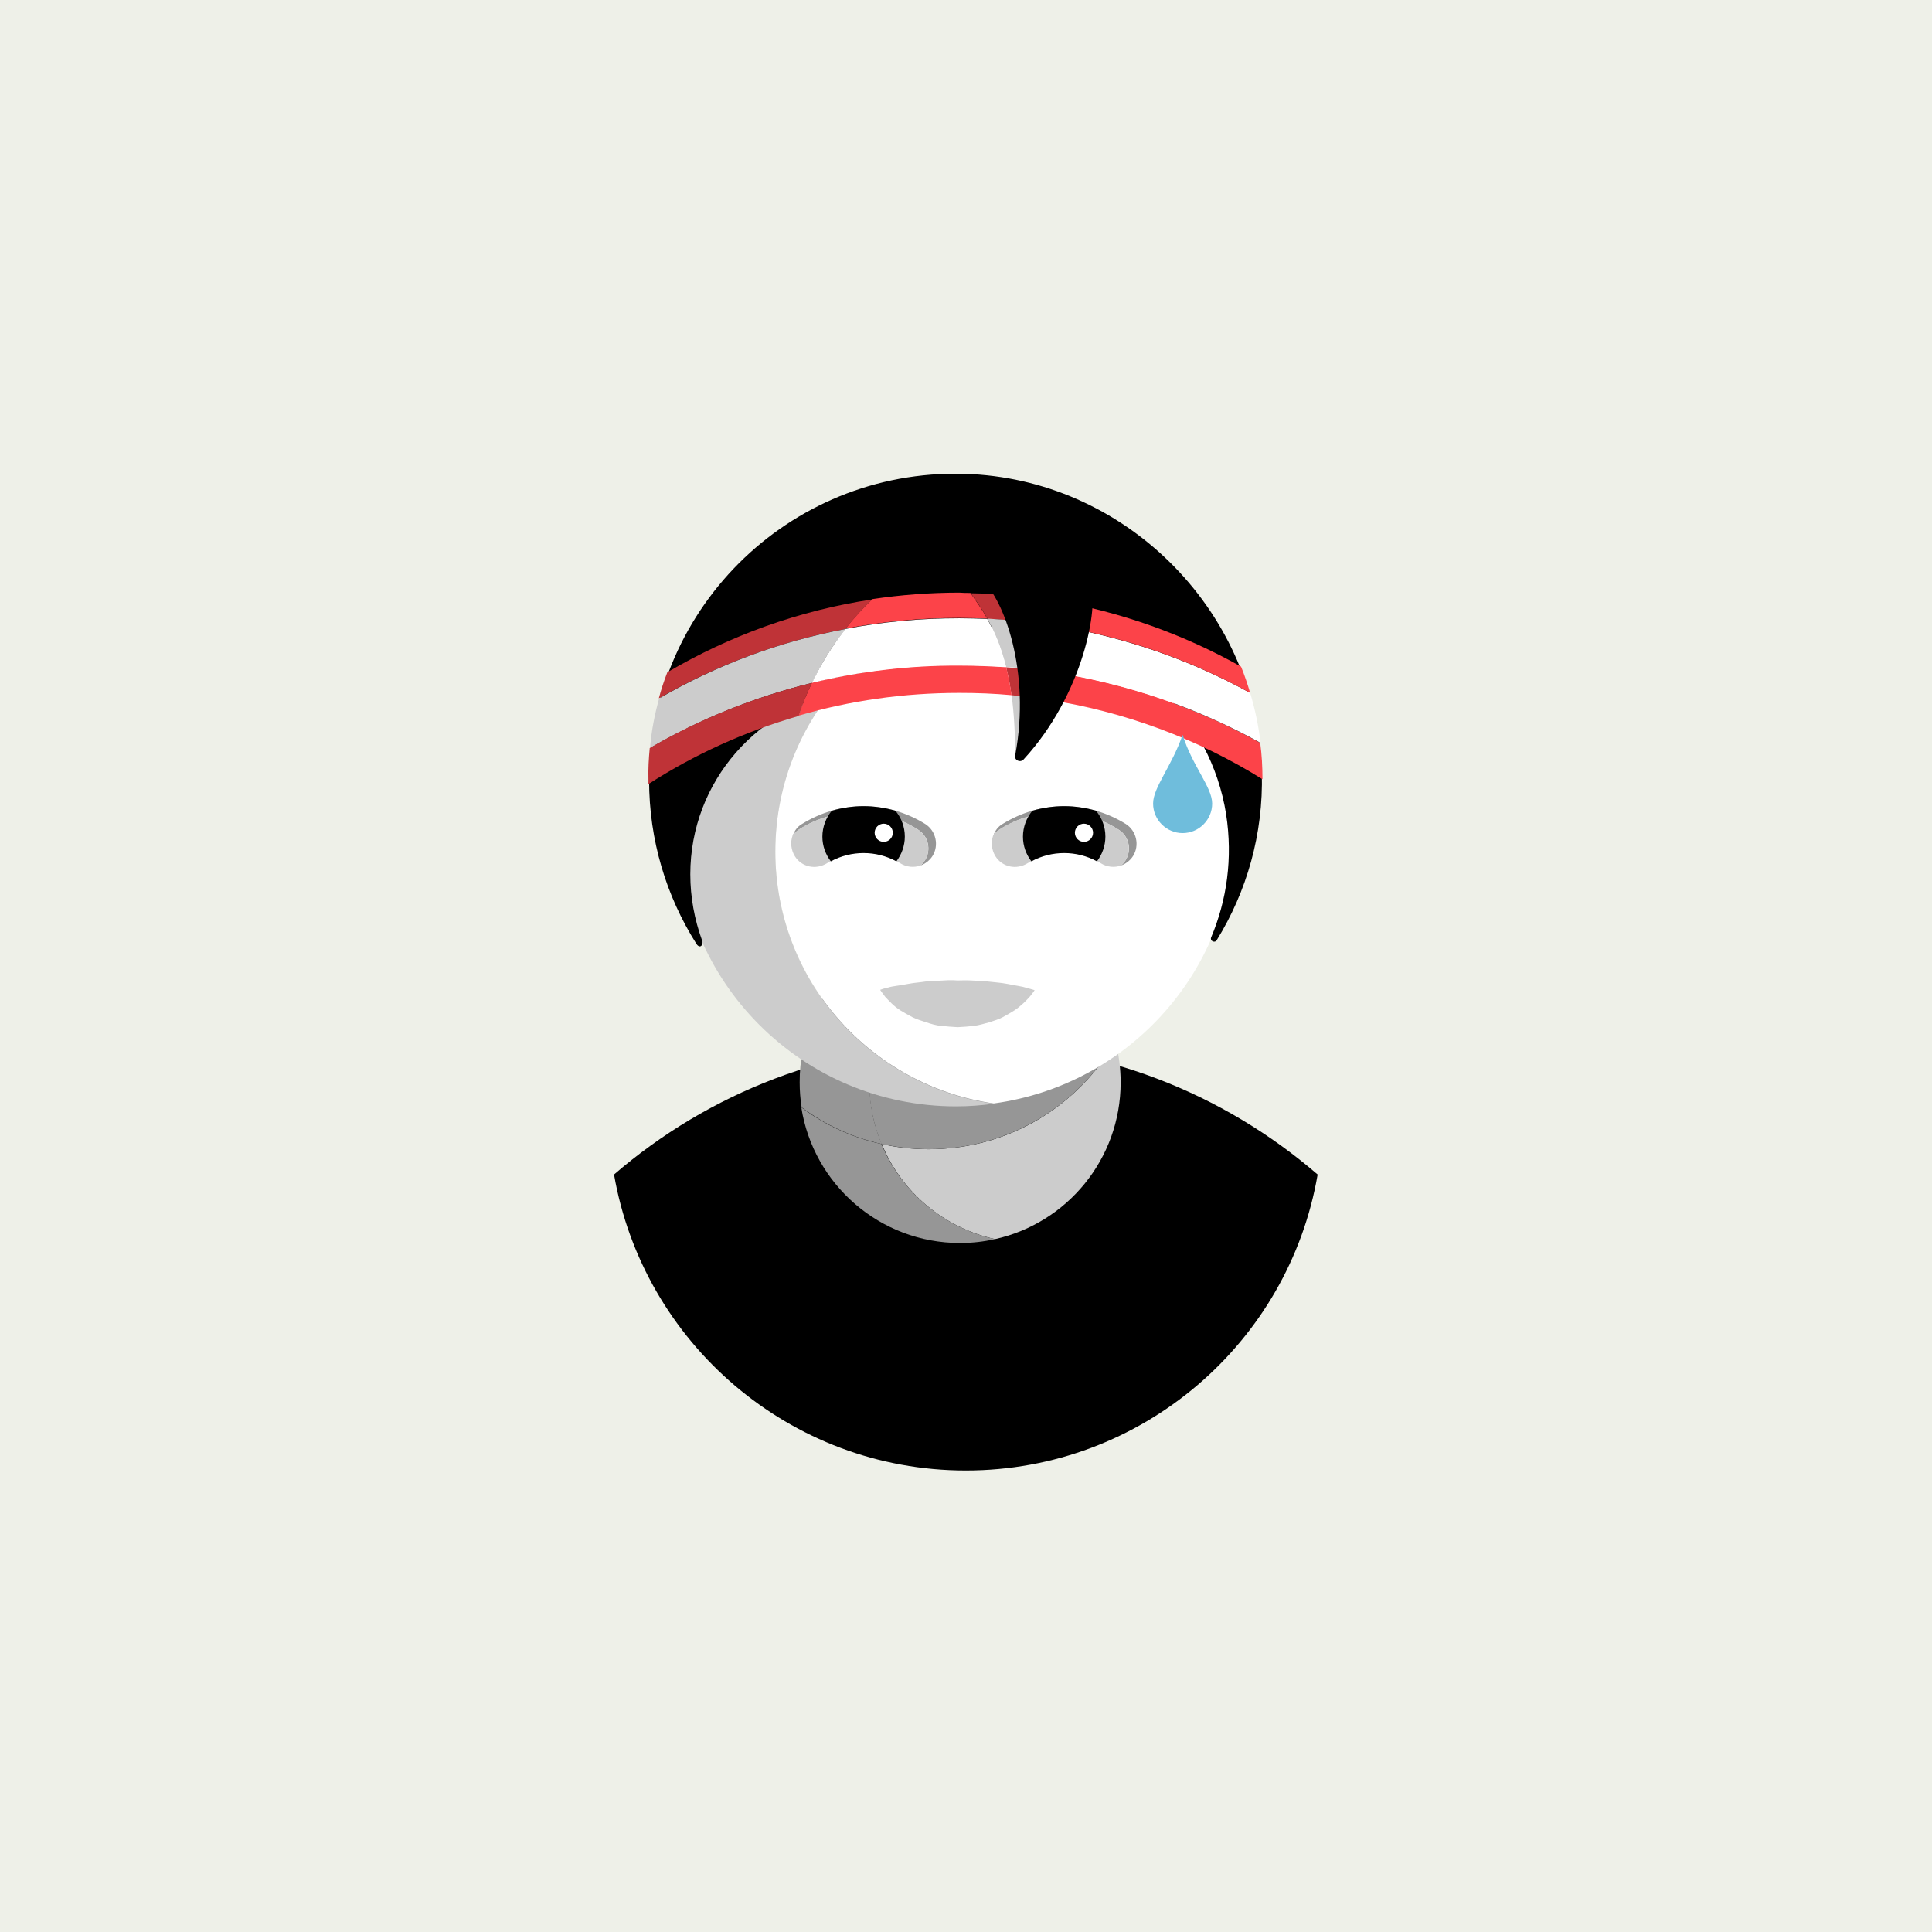 <?xml version="1.0" encoding="utf-8"?>
<!-- Generator: Adobe Illustrator 17.1.0, SVG Export Plug-In . SVG Version: 6.00 Build 0)  -->
<!DOCTYPE svg PUBLIC "-//W3C//DTD SVG 1.1//EN" "http://www.w3.org/Graphics/SVG/1.1/DTD/svg11.dtd">
<svg version="1.1" id="Ebene_1" xmlns="http://www.w3.org/2000/svg" xmlns:xlink="http://www.w3.org/1999/xlink" x="0px" y="0px"
	 viewBox="0 123.3 595.3 595.3" enable-background="new 0 123.3 595.3 595.3" xml:space="preserve">
<rect y="123.3" fill="#EEF0E8" width="595.3" height="595.3"/>
<g>
	<path d="M297.6,576.4c54.3,0,99.5-39.4,108.4-91.2c-29.1-25.1-66.9-40.3-108.4-40.3c-41.4,0-79.3,15.2-108.4,40.3
		C198.2,537,243.3,576.4,297.6,576.4z"/>
	<g id="XMLID_35_">
		<g>
			<path fill="#CCCCCC" d="M343.7,444.1c1,4,1.6,8.3,1.6,12.7c0,23.7-16.6,43.4-38.7,48.3c-15.9-3.5-28.9-14.6-34.9-29.3
				c4.7,1.1,9.6,1.6,14.6,1.6C310.9,477.4,332.3,464,343.7,444.1z"/>
			<path fill="#969696" d="M343.7,444.1c-11.4,19.9-32.9,33.3-57.5,33.3c-5,0-9.9-0.6-14.6-1.6c-2.4-5.8-3.8-12.3-3.8-19
				c0-23.7,16.6-43.4,38.7-48.3C324.7,412.4,339,426.3,343.7,444.1z"/>
			<path fill="#969696" d="M295.8,407.3c3.7,0,7.3,0.4,10.8,1.2c-22.1,4.9-38.7,24.6-38.7,48.3c0,6.8,1.3,13.2,3.8,19
				c-9.1-2-17.5-5.9-24.7-11.3c-0.4-2.5-0.6-5.1-0.6-7.7C246.3,429.4,268.4,407.3,295.8,407.3z"/>
			<path fill="#969696" d="M306.6,505.1c-3.5,0.8-7.1,1.2-10.8,1.2c-24.7,0-45.2-18.1-48.9-41.8c7.2,5.4,15.6,9.3,24.7,11.3
				C277.7,490.5,290.7,501.6,306.6,505.1z"/>
		</g>
	</g>
	<g id="XMLID_34_">
		<g>
			<path fill="#FFFFFF" d="M352.8,315.5c16.9,15.7,27.5,38.1,27.5,62.9c0,43.4-32.2,79.2-74.1,84.9c-38.1-5.5-67.3-38.2-67.3-77.7
				c0-43.4,35.1-78.6,78.5-78.6C330.1,307,342.1,310,352.8,315.5z"/>
			<path fill="#CCCCCC" d="M352.8,315.5c-10.6-5.4-22.7-8.4-35.4-8.4c-43.4,0-78.5,35.2-78.5,78.6c0,39.5,29.2,72.2,67.3,77.7
				c-3.8,0.5-7.7,0.8-11.6,0.8c-47.4,0-85.7-38.4-85.7-85.7c0-47.4,38.3-85.7,85.7-85.7C317,292.6,337.5,301.3,352.8,315.5z"/>
		</g>
	</g>
	<g>
		<path d="M212.7,392.7c0-28.7,21.2-52.4,48.7-56.5c14.4-14.2,35-22.1,57.3-19.3c30,3.8,54.4,27.5,59.1,57.3
			c2.1,13.6,0.2,26.5-4.6,37.9c-0.5,1.1,1.1,1.9,1.7,0.9c9.2-14.9,14.4-32.6,13.9-51.5c-1.1-48.8-40.5-89.5-89.3-92.1
			c-54.5-2.9-99.5,40.4-99.5,94.3c0,18.5,5.3,35.7,14.5,50.3c1,1.7,2.3,0.8,1.8-1C214,406.6,212.7,399.8,212.7,392.7z"/>
	</g>
	<g>
		<g>
			<g>
				<defs>
					<path id="SVGID_1_" d="M327.9,371.7c6.6,0,13.2,1.8,19,5.5c3.4,2.1,4.3,6.6,2.2,9.9c-2.1,3.4-6.6,4.3-9.9,2.2
						c-6.9-4.3-15.7-4.3-22.6,0c-3.3,2.1-7.8,1.1-9.9-2.2c-2.1-3.4-1.1-7.8,2.2-9.9C314.6,373.5,321.2,371.7,327.9,371.7z"/>
				</defs>
				<clipPath id="SVGID_2_">
					<use xlink:href="#SVGID_1_"  overflow="visible"/>
				</clipPath>
			</g>
		</g>
		<g>
			<g>
				<path fill="#969696" d="M346.9,377.2c3.3,2.1,4.3,6.6,2.2,9.9c-0.9,1.4-2.3,2.4-3.7,2.9c0.5-0.4,1-1,1.4-1.6
					c2-3.2,1.1-7.5-2.2-9.5c-5.6-3.6-11.9-5.3-18.3-5.3c-6.3,0-12.7,1.7-18.3,5.3c-0.8,0.5-1.4,1.1-1.9,1.8c0.5-1.4,1.4-2.7,2.8-3.5
					c5.8-3.6,12.4-5.5,19-5.5C334.5,371.7,341.1,373.6,346.9,377.2z"/>
				<path fill="#CCCCCC" d="M344.6,378.9c3.2,2,4.2,6.3,2.2,9.5c-0.4,0.6-0.9,1.2-1.4,1.6c-2,0.7-4.3,0.5-6.2-0.7
					c-6.9-4.4-15.7-4.4-22.6,0c-3.4,2.1-7.8,1.2-9.9-2.2c-1.2-2-1.4-4.3-0.7-6.3c0,0,0,0,0-0.1c0.5-0.7,1.2-1.3,1.9-1.8
					c5.6-3.6,12-5.3,18.3-5.3C332.6,373.6,339,375.3,344.6,378.9z"/>
			</g>
			<path d="M337.7,373.1c-3.2-0.9-6.5-1.4-9.8-1.4c-3.3,0-6.6,0.5-9.8,1.4c-1.8,2.2-2.9,5-2.9,8c0,2.9,1,5.5,2.6,7.6
				c6.3-3.4,13.9-3.4,20.2,0c1.6-2.1,2.6-4.8,2.6-7.6C340.6,378,339.5,375.3,337.7,373.1z"/>
			<g>
				<circle fill="#FFFFFF" cx="334" cy="379.9" r="2.8"/>
			</g>
		</g>
		<g>
			<g>
				<defs>
					<path id="SVGID_3_" d="M327.9,371.7c6.6,0,13.2,1.8,19,5.5c3.4,2.1,4.3,6.6,2.2,9.9c-2.1,3.4-6.6,4.3-9.9,2.2
						c-6.9-4.3-15.7-4.3-22.6,0c-3.3,2.1-7.8,1.1-9.9-2.2c-2.1-3.4-1.1-7.8,2.2-9.9C314.6,373.5,321.2,371.7,327.9,371.7z"/>
				</defs>
				<clipPath id="SVGID_4_">
					<use xlink:href="#SVGID_3_"  overflow="visible"/>
				</clipPath>
			</g>
		</g>
	</g>
	<g>
		<g>
			<g>
				<defs>
					<path id="SVGID_5_" d="M266.1,371.7c6.6,0,13.2,1.8,19,5.5c3.4,2.1,4.3,6.6,2.2,9.9c-2.1,3.4-6.6,4.3-9.9,2.2
						c-6.9-4.3-15.7-4.3-22.6,0c-3.3,2.1-7.8,1.1-9.9-2.2c-2.1-3.4-1.1-7.8,2.2-9.9C252.9,373.5,259.5,371.7,266.1,371.7z"/>
				</defs>
				<clipPath id="SVGID_6_">
					<use xlink:href="#SVGID_5_"  overflow="visible"/>
				</clipPath>
			</g>
		</g>
		<g>
			<g>
				<path fill="#969696" d="M285.1,377.2c3.3,2.1,4.3,6.6,2.2,9.9c-0.9,1.4-2.3,2.4-3.7,2.9c0.5-0.4,1-1,1.4-1.6
					c2-3.2,1.1-7.5-2.2-9.5c-5.6-3.6-11.9-5.3-18.3-5.3c-6.3,0-12.7,1.7-18.3,5.3c-0.8,0.5-1.4,1.1-1.9,1.8c0.5-1.4,1.4-2.7,2.8-3.5
					c5.8-3.6,12.4-5.5,19-5.5C272.7,371.7,279.3,373.6,285.1,377.2z"/>
				<path fill="#CCCCCC" d="M282.8,378.9c3.2,2,4.2,6.3,2.2,9.5c-0.4,0.6-0.9,1.2-1.4,1.6c-2,0.7-4.3,0.5-6.2-0.7
					c-6.9-4.4-15.7-4.4-22.6,0c-3.4,2.1-7.8,1.2-9.9-2.2c-1.2-2-1.4-4.3-0.7-6.3c0,0,0,0,0-0.1c0.5-0.7,1.2-1.3,1.9-1.8
					c5.6-3.6,12-5.3,18.3-5.3C270.9,373.6,277.3,375.3,282.8,378.9z"/>
			</g>
			<path d="M275.9,373.1c-3.2-0.9-6.5-1.4-9.8-1.4c-3.3,0-6.6,0.5-9.8,1.4c-1.8,2.2-2.9,5-2.9,8c0,2.9,1,5.5,2.6,7.6
				c6.3-3.4,13.9-3.4,20.2,0c1.6-2.1,2.6-4.8,2.6-7.6C278.8,378,277.7,375.3,275.9,373.1z"/>
			<g>
				<circle fill="#FFFFFF" cx="272.3" cy="379.9" r="2.8"/>
			</g>
		</g>
		<g>
			<g>
				<defs>
					<path id="SVGID_7_" d="M266.1,371.7c6.6,0,13.2,1.8,19,5.5c3.4,2.1,4.3,6.6,2.2,9.9c-2.1,3.4-6.6,4.3-9.9,2.2
						c-6.9-4.3-15.7-4.3-22.6,0c-3.3,2.1-7.8,1.1-9.9-2.2c-2.1-3.4-1.1-7.8,2.2-9.9C252.9,373.5,259.5,371.7,266.1,371.7z"/>
				</defs>
				<clipPath id="SVGID_8_">
					<use xlink:href="#SVGID_7_"  overflow="visible"/>
				</clipPath>
			</g>
		</g>
	</g>
	<path fill="#CCCCCC" d="M271.2,428.3c0,0,0.9-0.4,2.4-0.7c1.5-0.5,3.7-0.6,6-1.1c1.1-0.2,2.3-0.4,3.5-0.5c1.2-0.1,2.5-0.4,3.8-0.4
		c1.3-0.1,2.6-0.1,4-0.2c1.3-0.1,2.7-0.1,4.1,0c1.4,0,2.7-0.1,4.1,0c1.4,0.1,2.7,0.1,4,0.2c1.3,0.1,2.6,0.3,3.9,0.4
		c1.2,0.1,2.5,0.3,3.6,0.5c2.3,0.5,4.3,0.7,5.8,1.2c1.5,0.4,2.4,0.7,2.4,0.7s-0.5,0.8-1.5,2c-1,1.1-2.6,2.8-4.7,4.2
		c-1.1,0.7-2.3,1.4-3.6,2.1c-1.3,0.7-2.7,1.1-4.2,1.6c-1.5,0.4-3.1,0.9-4.7,1.1c-1.6,0.2-3.3,0.3-5,0.4c-1.7-0.1-3.3-0.2-5-0.4
		c-1.6-0.1-3.2-0.6-4.7-1.1c-1.5-0.5-2.9-0.9-4.3-1.6c-1.3-0.7-2.6-1.4-3.7-2.1c-2.2-1.4-3.5-3-4.6-4.1
		C271.7,429.1,271.2,428.3,271.2,428.3z"/>
	<g id="XMLID_7_">
		<g>
			<path fill="#FC4349" d="M388.3,352.2c0.5,3.7,0.7,7.4,0.7,11.2c-19.9-12.4-42.5-20.9-66.7-24.6c0.5-2.4,1-5.3,1.3-8.5
				C346.9,333.8,368.7,341.3,388.3,352.2z"/>
			<path fill="#FFFFFF" d="M385.2,336.8c1.5,5,2.6,10.1,3.2,15.4c-19.7-10.9-41.5-18.5-64.6-21.9c0.5-4.6,0.8-9.7,0.9-14.3
				C346.3,319.5,366.7,326.6,385.2,336.8z"/>
			<path fill="#FC4349" d="M382.4,328.7c1.1,2.7,2,5.4,2.8,8.1c-18.5-10.2-38.9-17.4-60.5-20.8c0.1-2.8,0.1-5.4,0-7.7
				C345.3,311.8,364.8,318.8,382.4,328.7z"/>
			<path fill="#BF3337" d="M324.7,308.4c0,2.2,0,4.9,0,7.7c-6.7-1.1-13.5-1.8-20.4-2.1c-1.7-3-3.5-5.6-5.2-7.9
				C307.7,306.2,316.3,307,324.7,308.4L324.7,308.4z"/>
			<path fill="#CCCCCC" d="M324.6,316c-0.1,4.6-0.4,9.7-0.9,14.3c-4.5-0.7-9.1-1.2-13.7-1.5c-1.5-6.2-3.6-11-5.8-14.9
				C311.1,314.3,317.9,315,324.6,316z"/>
			<path fill="#BF3337" d="M323.7,330.4c-0.3,3.2-0.8,6.1-1.3,8.5c-3.5-0.5-7.1-1-10.7-1.3c-0.5-3.2-1-6.1-1.7-8.7
				C314.6,329.2,319.2,329.7,323.7,330.4z"/>
			<path fill="#CCCCCC" d="M322.4,338.9c-0.4,2-1,3.5-1.6,4.6l-8,12.5c0-7.1-0.4-13.2-1.1-18.5C315.3,337.9,318.8,338.3,322.4,338.9
				z"/>
			<path fill="#FC4349" d="M310,328.8c0.7,2.6,1.2,5.5,1.7,8.7c-5.3-0.5-10.7-0.7-16.1-0.7c-17.2,0-33.8,2.4-49.5,7
				c1.1-3.5,2.5-6.9,4.1-10.2c14.6-3.5,29.8-5.4,45.5-5.4C300.5,328.3,305.3,328.5,310,328.8z"/>
			<path fill="#FC4349" d="M299,306c1.7,2.4,3.5,4.9,5.2,7.9c-2.9-0.1-5.7-0.2-8.6-0.2c-12,0-23.7,1.1-35.1,3.3
				c2.5-3.2,5.3-6.3,8.3-9.1c8.7-1.3,17.7-2,26.8-2C296.7,306,297.9,306,299,306z"/>
			<path fill="#BF3337" d="M268.8,308c-3,2.8-5.8,5.9-8.3,9.1c-20.5,3.9-39.9,11.2-57.5,21.4c0.7-2.7,1.6-5.4,2.6-8
				c0.1-0.1,0.1-0.1,0.1-0.1C224.8,319.2,246.1,311.4,268.8,308z"/>
			<path fill="#CCCCCC" d="M203.1,338.5c17.6-10.2,36.9-17.5,57.5-21.4c-4.1,5.1-7.6,10.7-10.3,16.6c-17.7,4.3-34.5,11.1-50,20.1
				C200.7,348.6,201.7,343.5,203.1,338.5z"/>
			<path fill="#FFFFFF" d="M250.2,333.7c2.8-5.9,6.3-11.5,10.3-16.6c11.4-2.2,23.1-3.3,35.1-3.3c2.9,0,5.7,0.1,8.6,0.2
				c2.2,3.9,4.2,8.7,5.8,14.9c-4.7-0.3-9.5-0.5-14.3-0.5C280,328.3,264.8,330.2,250.2,333.7z"/>
			<path fill="#BF3337" d="M200.2,353.8c15.4-9,32.2-15.7,50-20.1c-1.6,3.2-2.9,6.7-4.1,10.2c-16.6,4.8-32.2,11.9-46.3,21
				c0-0.5,0-1,0-1.5C199.7,360.2,199.9,357,200.2,353.8z"/>
		</g>
		<g>
		</g>
	</g>
	<path d="M302.2,301.6c0.1,0.1,0.2,0.3,0.3,0.4c6.7,5.7,15.2,28.1,10.3,54.1c-0.3,1.5,1.6,2.3,2.6,1.2c18.4-20,23.3-47.1,20.6-54.3
		C333,295.4,302.2,301.6,302.2,301.6z"/>
</g>
<g>
	<path fill="#6FBDDC" d="M373.5,370.9c0,5-4.1,9.1-9.1,9.1c-5,0-9.1-4.1-9.1-9.1c0-5,5.7-11.4,9.1-21.2
		C367.3,359.2,373.5,365.8,373.5,370.9z"/>
</g>
</svg>
